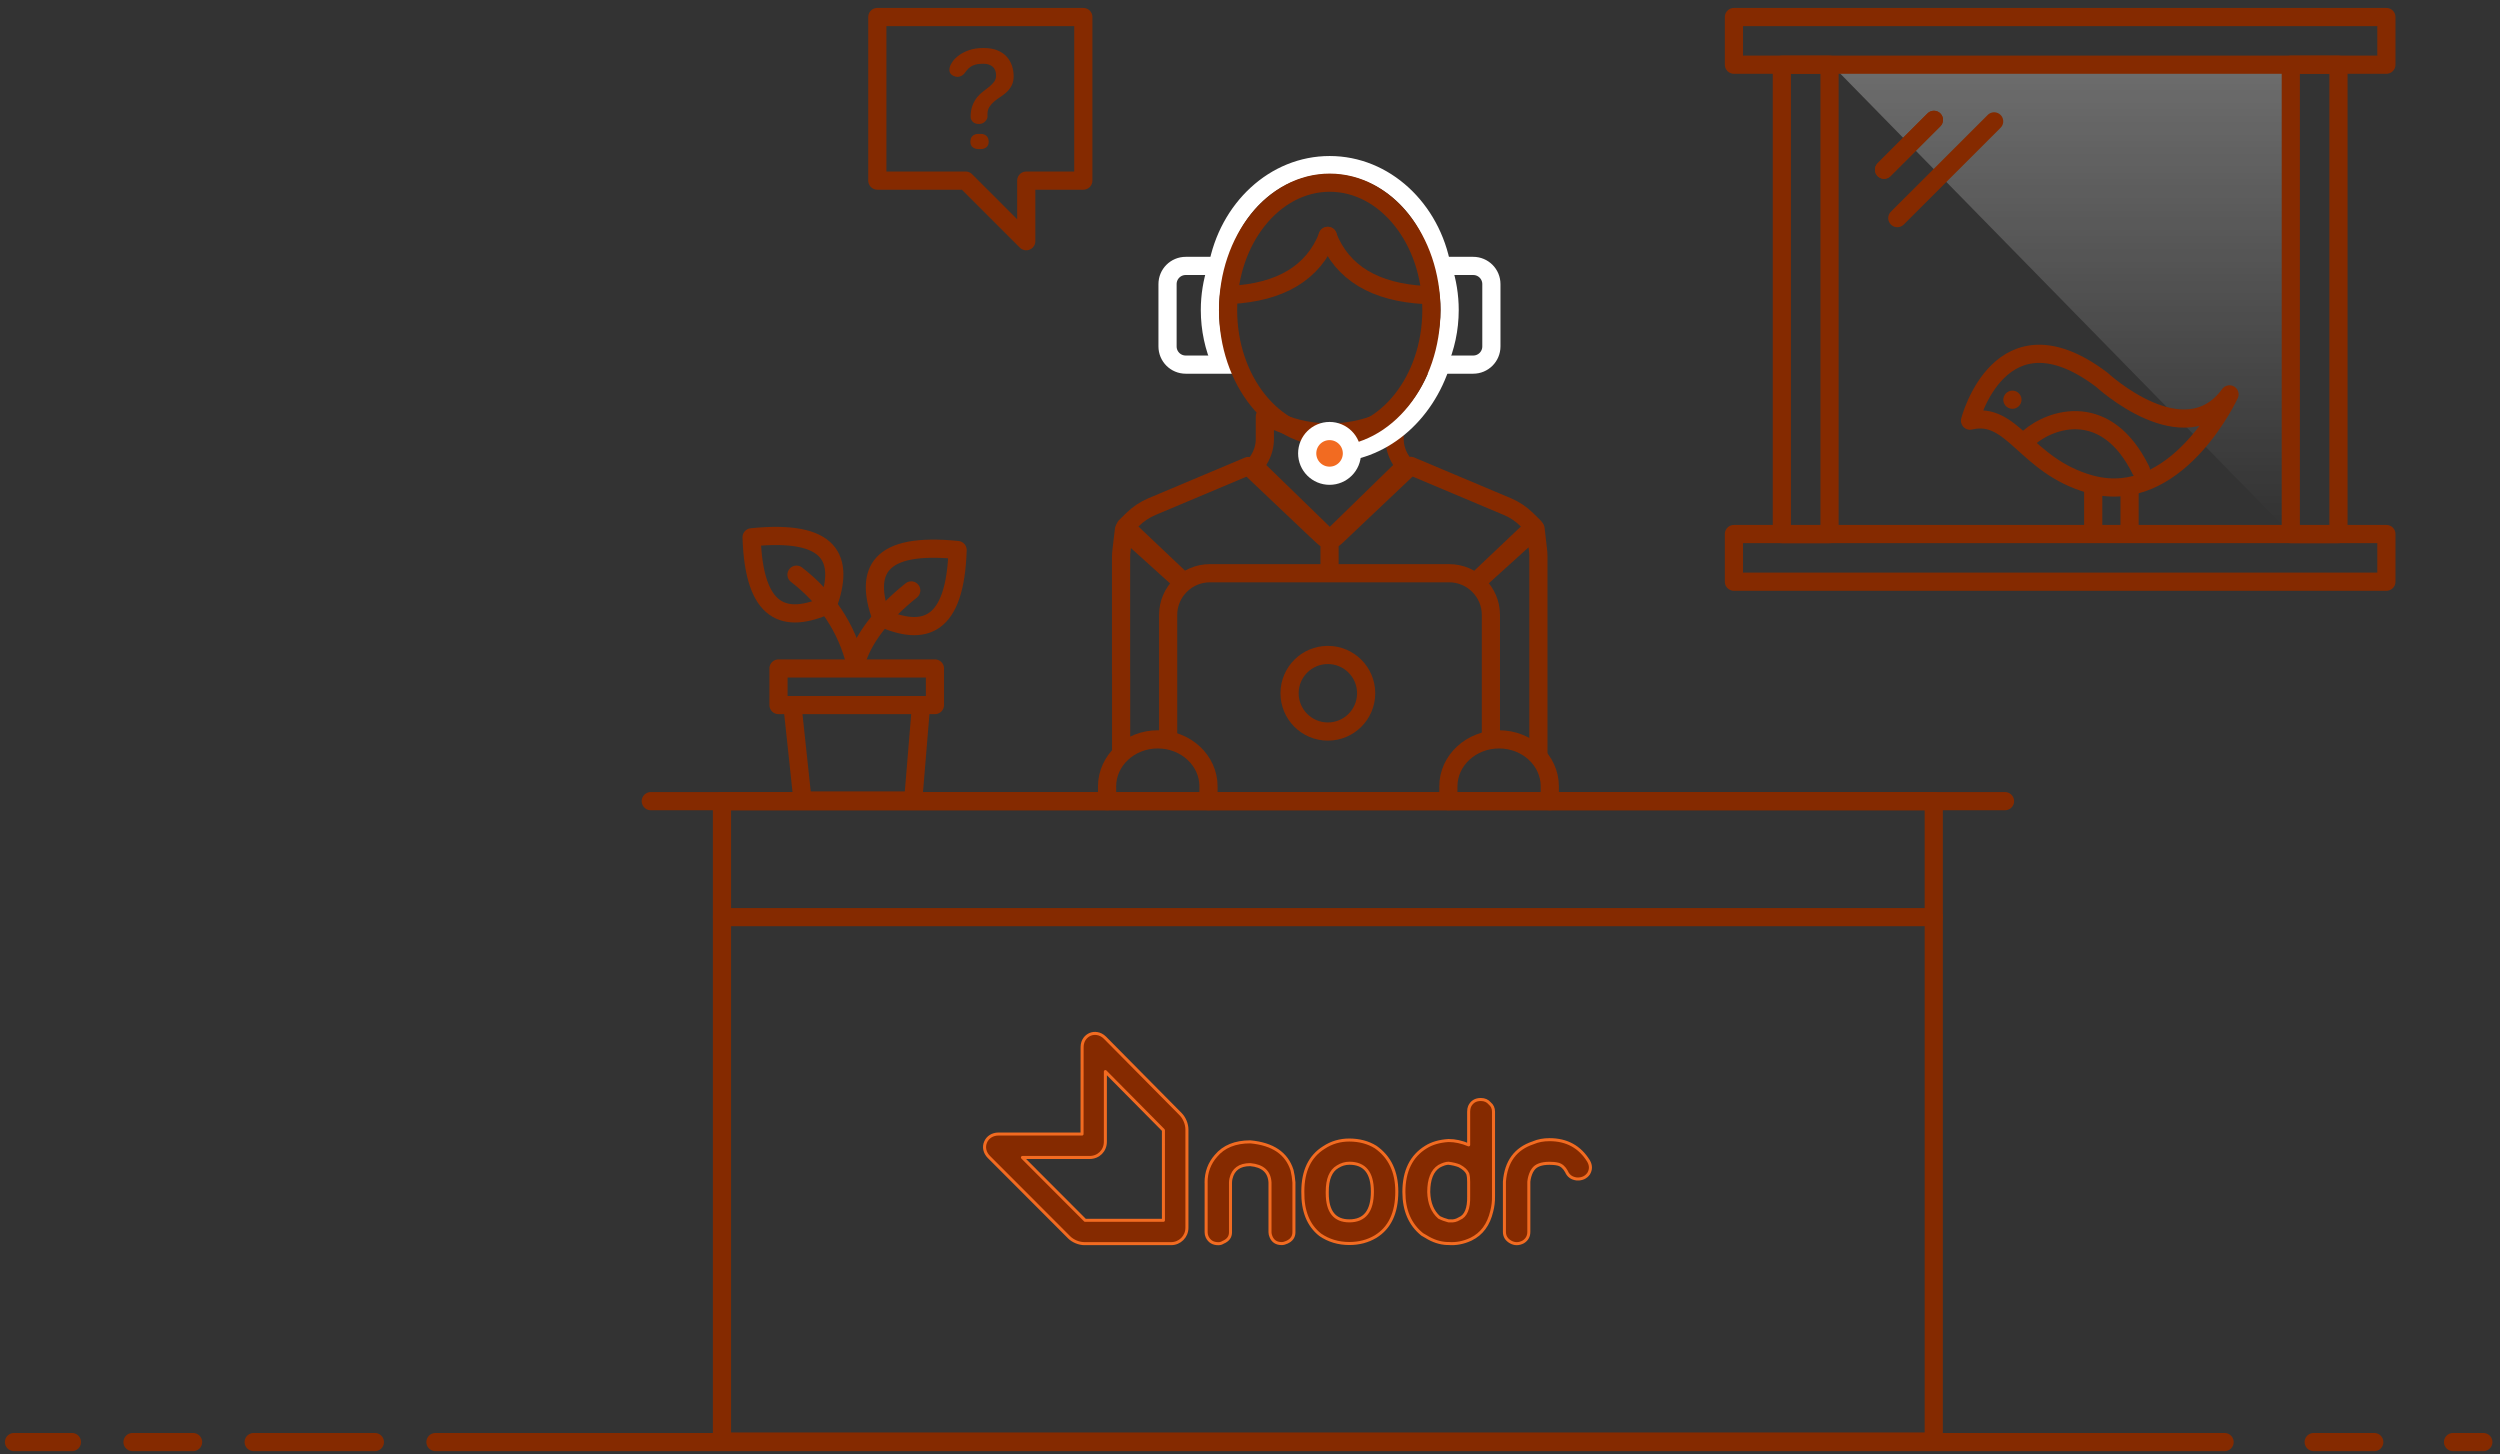 <?xml version="1.0" encoding="UTF-8"?>
<!-- Generator: Adobe Illustrator 23.0.2, SVG Export Plug-In . SVG Version: 6.00 Build 0)  -->
<svg xmlns="http://www.w3.org/2000/svg" xmlns:xlink="http://www.w3.org/1999/xlink" id="Laag_1" x="0px" y="0px" viewBox="0 0 412.62 240" style="enable-background:new 0 0 412.62 240;" xml:space="preserve">
<rect x="0" y="0" width="412.62" height="240" fill="#333333" stroke="none"/>
<style type="text/css">
	.st0{fill:none;stroke:#852A00;stroke-width:3;stroke-linecap:round;stroke-linejoin:round;stroke-miterlimit:10;}
	.st1{fill:none;stroke:#FFFFFF;stroke-width:3;stroke-linecap:round;stroke-linejoin:round;stroke-miterlimit:10;}
	.st2{fill:#FFFFFF;}
	.st3{fill:#852A00;}
	.st4{opacity:0.8;fill:url(#SVGID_1_);}
	.st5{fill:none;stroke:#852A00;stroke-width:3;stroke-miterlimit:10;}
	.st6{fill:#FFFFFF;stroke:#F26B21;stroke-width:1.5;stroke-linecap:round;stroke-linejoin:round;stroke-miterlimit:10;}
	.st7{fill:#742E00;stroke:#852A00;stroke-miterlimit:10;}
	.st8{opacity:0.4;fill:url(#SVGID_2_);}
	.st9{fill:#F26B21;}
	.st10{fill:#F26B21;stroke:#852A00;stroke-width:3;stroke-linecap:round;stroke-linejoin:round;stroke-miterlimit:10;}
	
		.st11{fill-rule:evenodd;clip-rule:evenodd;fill:#F26B21;stroke:#852A00;stroke-width:3;stroke-linecap:round;stroke-linejoin:round;stroke-miterlimit:10;}
	
		.st12{fill-rule:evenodd;clip-rule:evenodd;fill:none;stroke:#852A00;stroke-width:3;stroke-linecap:round;stroke-linejoin:round;stroke-miterlimit:10;}
	.st13{opacity:0.8;fill:url(#SVGID_3_);}
	.st14{fill:none;stroke:#FFFFFF;stroke-width:3;stroke-miterlimit:10;}
	.st15{opacity:0.4;fill:url(#SVGID_4_);}
	.st16{fill:none;stroke:#852A00;stroke-width:3;stroke-linejoin:round;stroke-miterlimit:10;}
	.st17{fill:#F26B21;stroke:#FFFFFF;stroke-width:3;stroke-linecap:round;stroke-linejoin:round;stroke-miterlimit:10;}
	.st18{fill:#852A00;stroke:#F26B21;stroke-width:0.5;stroke-linecap:round;stroke-linejoin:round;stroke-miterlimit:10;}
</style>
<linearGradient id="SVGID_1_" gradientUnits="userSpaceOnUse" x1="11979.04" y1="-1509.846" x2="11979.04" y2="-1584.628" gradientTransform="matrix(-1 0 0 -1 12319.12 -1497.981)">
	<stop offset="0" style="stop-color:#FFFFFF;stop-opacity:0.7"></stop>
	<stop offset="1" style="stop-color:#FFFFFF;stop-opacity:0"></stop>
</linearGradient>
<polyline style="opacity:0.4;fill:url(#SVGID_1_);" points="303.46,11.87 376.7,11.87 376.68,14.75 376.68,86.65 "></polyline>
<g>
	<line class="st0" x1="71.87" y1="238.01" x2="367.16" y2="238.01"></line>
	<line class="st0" x1="409.87" y1="238.01" x2="404.87" y2="238.01"></line>
	<line class="st0" x1="41.87" y1="238.01" x2="61.87" y2="238.01"></line>
	<line class="st0" x1="21.87" y1="238.01" x2="31.87" y2="238.01"></line>
	<line class="st0" x1="381.87" y1="238.01" x2="391.87" y2="238.01"></line>
	<line class="st0" x1="2.31" y1="238.01" x2="11.87" y2="238.01"></line>
</g>
<g>
	<g>
		<g>
			<rect x="294.09" y="10.68" class="st0" width="7.87" height="77.47"></rect>
			<rect x="378.09" y="10.68" class="st0" width="7.87" height="77.47"></rect>
		</g>
		<rect x="286.18" y="2.81" class="st0" width="107.69" height="7.87"></rect>
		<rect x="286.18" y="88.14" class="st0" width="107.69" height="7.87"></rect>
		<g>
			<line class="st0" x1="319.19" y1="19.78" x2="310.96" y2="28.01"></line>
			<line class="st0" x1="329.13" y1="20.03" x2="313.15" y2="36"></line>
			<line class="st0" x1="319.19" y1="19.78" x2="310.96" y2="28.01"></line>
		</g>
	</g>
	<g>
		<path class="st0" d="M325.15,69.43c0,0,4.99-19.4,21.75-6.75c0,0,13.62,12.63,21.08,2.41c0,0-8.02,17.39-21.38,15.18    c-0.55-0.09-1.1-0.21-1.67-0.37C334.24,76.88,332.21,67.73,325.15,69.43z"></path>
		<path class="st0" d="M334.84,72.26c3.75-3.26,12.85-6.18,18.51,5.35"></path>
		<path class="st3" d="M333.32,65.04c0.52,0.65,0.41,1.59-0.24,2.11c-0.65,0.51-1.59,0.41-2.11-0.24c-0.52-0.65-0.41-1.59,0.24-2.11    C331.86,64.28,332.8,64.39,333.32,65.04z"></path>
		<line class="st0" x1="345.48" y1="87.14" x2="345.48" y2="81.14"></line>
		<line class="st0" x1="351.48" y1="87.14" x2="351.48" y2="81.14"></line>
	</g>
</g>
<g>
	<line class="st16" x1="219.44" y1="89.04" x2="219.44" y2="94.61"></line>
	<g>
		<path class="st16" d="M185.04,124.27v-13.11l-0.01-0.1l0-19.17c0-0.35,0.03-0.7,0.07-1.04l0.41-3.45l10.14,9.16"></path>
		<path class="st16" d="M207.09,76.99l0.72-1.18c0.62-1.02,0.95-2.17,0.95-3.34v-3.72l2.5,1.02c2.6,1.07,5.37,1.61,8.21,1.61    c2.84,0,5.6-0.54,8.21-1.61l2.5-1.02v3.72c0,1.17,0.33,2.33,0.95,3.34l0.72,1.17l-12.37,12.06L207.09,76.99z"></path>
		<path class="st1" d="M236.36,43.89h6.79c1.66,0,3,1.34,3,3v10.29c0,1.66-1.34,3-3,3h-7.85"></path>
		<path class="st16" d="M243.27,96.47l10.17-9.2l0.4,3.48c0.04,0.34,0.07,0.69,0.07,1.03v33.27l0.02,0.06"></path>
		<path class="st16" d="M195.29,95.97l-9.55-9.05l1.18-1.16c0.93-0.91,2.01-1.64,3.22-2.15l15.91-6.7l11,10.43l1.33,1.24    c0.26,0.29,0.65,0.46,1.05,0.46c0.38,0,0.74-0.14,1-0.4l12.4-11.75l15.95,6.72c1.21,0.51,2.29,1.23,3.22,2.15l1.18,1.16    l-9.55,9.05"></path>
		<g>
			<path class="st2" d="M202.54,43.89c1.76-8.65,8.68-15.14,16.93-15.14s15.17,6.48,16.93,15.14h3.06     c-1.83-10.32-10.1-18.14-20-18.14s-18.16,7.81-20,18.14H202.54z"></path>
			<path class="st2" d="M236.23,60.19c-2.69,7.67-9.19,13.11-16.77,13.11c-0.01,0-0.02,0-0.03,0v3c0.01,0,0.02,0,0.03,0     c9.21,0,17.06-6.74,19.93-16.11H236.23z"></path>
			<g>
				<path class="st2" d="M203.49,60.63c-1.46-2.8-2.3-6.03-2.3-9.46c0-2.57,0.48-5.02,1.33-7.27h-3.18      c-0.74,2.28-1.15,4.73-1.15,7.27c0,3.38,0.71,6.58,1.98,9.46H203.49z"></path>
				<path class="st2" d="M235.45,60.63h3.33c1.26-2.88,1.98-6.08,1.98-9.46c0-2.55-0.41-4.99-1.15-7.27h-3.18      c0.85,2.25,1.33,4.7,1.33,7.27C237.75,54.6,236.91,57.82,235.45,60.63z"></path>
			</g>
		</g>
		<path class="st1" d="M202.49,43.89h-6.79c-1.66,0-3,1.34-3,3v10.29c0,1.66,1.34,3,3,3h7.85"></path>
		<ellipse class="st0" cx="219.47" cy="51.17" rx="16.78" ry="21.02"></ellipse>
		<circle class="st17" cx="219.44" cy="74.83" r="3.69"></circle>
		<g>
			<path class="st0" d="M219.16,38.93c-2.42,6.16-7.86,9.31-16.04,9.75"></path>
			<path class="st0" d="M235.16,48.69c-8.18-0.44-13.62-3.6-16.04-9.75"></path>
		</g>
		<path class="st0" d="M199.46,132.23v-2.44c0-4.29-3.75-7.76-8.37-7.76h0c-4.62,0-8.37,3.48-8.37,7.76v2.44"></path>
		<path class="st0" d="M255.79,132.23v-2.44c0-4.29-3.75-7.76-8.37-7.76h0c-4.62,0-8.37,3.48-8.37,7.76v2.44"></path>
		<path class="st0" d="M192.8,122.03v-20.54c0-3.79,3.1-6.88,6.88-6.88h39.51c3.79,0,6.88,3.1,6.88,6.88v20.54"></path>
		<circle class="st0" cx="219.16" cy="114.42" r="6.32"></circle>
	</g>
</g>
<rect x="119.16" y="132.23" class="st0" width="200" height="105.7"></rect>
<line class="st0" x1="119.16" y1="151.37" x2="319.16" y2="151.37"></line>
<line class="st0" x1="107.41" y1="132.23" x2="330.92" y2="132.23"></line>
<g>
	<path class="st18" d="M168.75,191.04c2.23,0,11.08,0,11.08,0c1.49,0,2.61-1.12,2.61-2.61c0,0,0-10.64,0-11.57   c0.66,0.66,8.06,8.14,8.06,8.14s1.47,1.48,1.52,1.54v14.87c-0.41,0-12.89,0-12.92,0C179.03,201.34,169.41,191.71,168.75,191.04    M192.03,188.92L192.03,188.92L192.03,188.92L192.03,188.92L192.03,188.92z M192.02,188.87v-0.02V188.87z M163.2,190.94   l13.25,13.27c0.62,0.63,1.64,1.05,2.53,1.05h14.31c1.44,0,2.61-1.17,2.61-2.61v-16.24c0-0.88-0.42-1.89-1.03-2.51l-12.49-12.62   c-0.82-0.82-1.8-0.83-2.44-0.57c-0.65,0.27-1.34,0.96-1.34,2.12c0,0-0.01,13.93-0.01,14.34c-1.69,0-13.8,0-13.8,0   c-0.96,0-1.78,0.51-2.12,1.33C162.31,189.32,162.52,190.25,163.2,190.94"></path>
	<path class="st18" d="M199.06,195.16c0-1.68,0.54-3.15,1.63-4.39c1.29-1.54,3.18-2.31,5.66-2.31c3.72,0.34,6.02,1.9,6.9,4.68   c0.15,0.62,0.26,1.3,0.31,2.02v8.21c0,0.77-0.39,1.32-1.16,1.66c-0.31,0.14-0.59,0.22-0.85,0.22c-0.88,0-1.47-0.38-1.78-1.15   c-0.1-0.24-0.16-0.48-0.16-0.72v-8.21c-0.1-1.78-1.19-2.76-3.26-2.95c-1.76,0-2.82,0.77-3.18,2.31c-0.05,0.24-0.08,0.46-0.08,0.65   v8.21c0,0.77-0.41,1.32-1.24,1.66c-0.21,0.14-0.46,0.22-0.77,0.22c-0.88,0-1.5-0.38-1.86-1.15c-0.1-0.24-0.15-0.48-0.15-0.72   V195.16z"></path>
	<path class="st18" d="M222.71,201.5c2.53,0,3.8-1.61,3.8-4.83c0-3.12-1.27-4.68-3.8-4.68c-0.67,0-1.32,0.19-1.94,0.58   c-1.14,0.67-1.71,2.04-1.71,4.11v0.29C219.07,199.99,220.28,201.5,222.71,201.5 M227.05,189.32c2.33,1.63,3.49,4.08,3.49,7.35   c0,3.51-1.16,5.98-3.49,7.42c-1.29,0.77-2.74,1.15-4.34,1.15c-1.81,0-3.41-0.48-4.81-1.44c-1.96-1.54-2.92-3.91-2.87-7.13   c0-3.41,1.16-5.84,3.49-7.28c1.24-0.82,2.64-1.23,4.19-1.23C224.37,188.17,225.81,188.55,227.05,189.32"></path>
	<path class="st18" d="M242.25,193.72c-0.21-0.48-0.67-0.91-1.4-1.3c-0.47-0.19-1.06-0.34-1.78-0.43c-0.41,0-0.93,0.17-1.55,0.5   c-1.14,0.72-1.71,2.14-1.71,4.25c0.05,1.83,0.62,3.22,1.71,4.18c0.46,0.24,0.98,0.43,1.55,0.58h0.31c0.52,0.05,1.01-0.07,1.47-0.36   c1.09-0.43,1.6-1.68,1.55-3.75v-2.31C242.41,194.56,242.36,194.1,242.25,193.72 M246.21,199.91c-0.52,2.21-1.65,3.75-3.41,4.61   c-1.24,0.58-2.48,0.82-3.72,0.72h-0.16h-0.08c-1.19-0.05-2.35-0.43-3.49-1.15l-0.62-0.36c-2.02-1.63-3.02-3.96-3.02-6.99   c0-3.46,1.21-5.93,3.64-7.42c0.98-0.62,2.22-0.98,3.72-1.08c1.09,0,2.2,0.24,3.33,0.72v-5.48c0-0.34,0.05-0.62,0.15-0.86   c0.36-0.77,0.98-1.15,1.86-1.15c0.62,0,1.11,0.22,1.47,0.65c0.41,0.34,0.62,0.79,0.62,1.37v13.91   C246.52,198.3,246.41,199.14,246.21,199.91"></path>
	<path class="st18" d="M255.75,188.1c2.84,0,4.99,1.18,6.44,3.53c0.41,0.72,0.41,1.42,0,2.09c-0.46,0.63-1.11,0.91-1.94,0.87   c-0.83-0.1-1.4-0.5-1.71-1.23c-0.36-0.67-0.83-1.08-1.4-1.22c-0.41-0.1-0.88-0.14-1.4-0.14c-1.34,0-2.25,0.34-2.71,1.01   c-0.05,0.1-0.13,0.22-0.23,0.36c-0.26,0.53-0.41,1.08-0.47,1.66v8.29c0,0.72-0.31,1.27-0.93,1.66c-0.72,0.38-1.42,0.38-2.09,0   c-0.67-0.38-1.01-0.94-1.01-1.66v-8.29c0.26-3.31,1.83-5.45,4.73-6.41C253.86,188.26,254.76,188.1,255.75,188.1"></path>
</g>
<g>
	<polygon class="st0" points="178.8,29.81 178.8,2.81 144.8,2.81 144.8,29.81 159.38,29.81 169.38,39.81 169.38,29.81  "></polygon>
	<g>
		<path class="st3" d="M160.2,19.32c0-0.78,0.11-1.42,0.32-1.95c0.21-0.52,0.47-0.97,0.77-1.34c0.3-0.37,0.64-0.69,1.01-0.96    c0.37-0.27,0.71-0.53,1.01-0.78c0.3-0.25,0.56-0.52,0.77-0.8c0.21-0.28,0.32-0.62,0.32-1.02c0-0.66-0.19-1.15-0.57-1.47    c-0.38-0.32-0.89-0.48-1.53-0.48c-0.4,0-0.75,0.03-1.04,0.08c-0.29,0.05-0.55,0.14-0.78,0.25c-0.24,0.12-0.46,0.28-0.66,0.48    c-0.2,0.2-0.41,0.46-0.63,0.76c-0.17,0.24-0.42,0.41-0.75,0.53c-0.33,0.12-0.69,0.08-1.08-0.1c-0.34-0.17-0.54-0.38-0.61-0.63    c-0.07-0.25-0.07-0.51,0-0.78c0.05-0.24,0.2-0.54,0.44-0.9c0.24-0.36,0.59-0.71,1.04-1.05c0.45-0.34,1.01-0.63,1.68-0.87    c0.67-0.24,1.47-0.37,2.4-0.37c0.91,0,1.69,0.13,2.33,0.4c0.64,0.27,1.15,0.62,1.54,1.06c0.39,0.44,0.67,0.94,0.85,1.49    c0.18,0.56,0.27,1.13,0.27,1.72c0,0.59-0.11,1.09-0.32,1.5c-0.21,0.41-0.48,0.77-0.8,1.08c-0.32,0.3-0.67,0.57-1.04,0.81    c-0.37,0.24-0.72,0.49-1.04,0.76c-0.32,0.27-0.59,0.57-0.8,0.9c-0.21,0.33-0.32,0.73-0.32,1.2v0.43c0,0.24-0.12,0.49-0.37,0.76    c-0.25,0.27-0.57,0.41-0.97,0.43c-0.46,0.02-0.81-0.1-1.07-0.34C160.33,19.87,160.2,19.6,160.2,19.32z M161.94,22.1    c0.32,0,0.61,0.11,0.86,0.32c0.25,0.21,0.38,0.54,0.38,0.97c0,0.41-0.13,0.71-0.38,0.91c-0.25,0.2-0.54,0.3-0.86,0.3h-0.51    c-0.34,0-0.63-0.1-0.89-0.3c-0.25-0.2-0.38-0.5-0.38-0.91c0-0.44,0.13-0.76,0.38-0.97c0.25-0.21,0.55-0.32,0.89-0.32H161.94z"></path>
	</g>
</g>
<g>
	<polygon class="st0" points="154.31,116.37 141.42,116.37 128.49,116.37 128.49,110.33 154.31,110.33  "></polygon>
	<polyline class="st0" points="130.78,116.37 132.46,132.12 150.72,132.12 152.02,116.37  "></polyline>
	<path class="st0" d="M150.4,97.45c-4.9,3.93-8.01,7.98-9.19,12.14c-1.49-6.02-4.78-10.9-9.75-14.74"></path>
	<path class="st0" d="M124.05,88.68c13.16-1.34,15.36,3.51,12.61,11.15C129.55,103.01,124.44,101.43,124.05,88.68z"></path>
	<path class="st0" d="M158.05,90.78c-13.16-1.34-15.36,3.51-12.61,11.15C152.55,105.11,157.65,103.52,158.05,90.78z"></path>
</g>
</svg>
